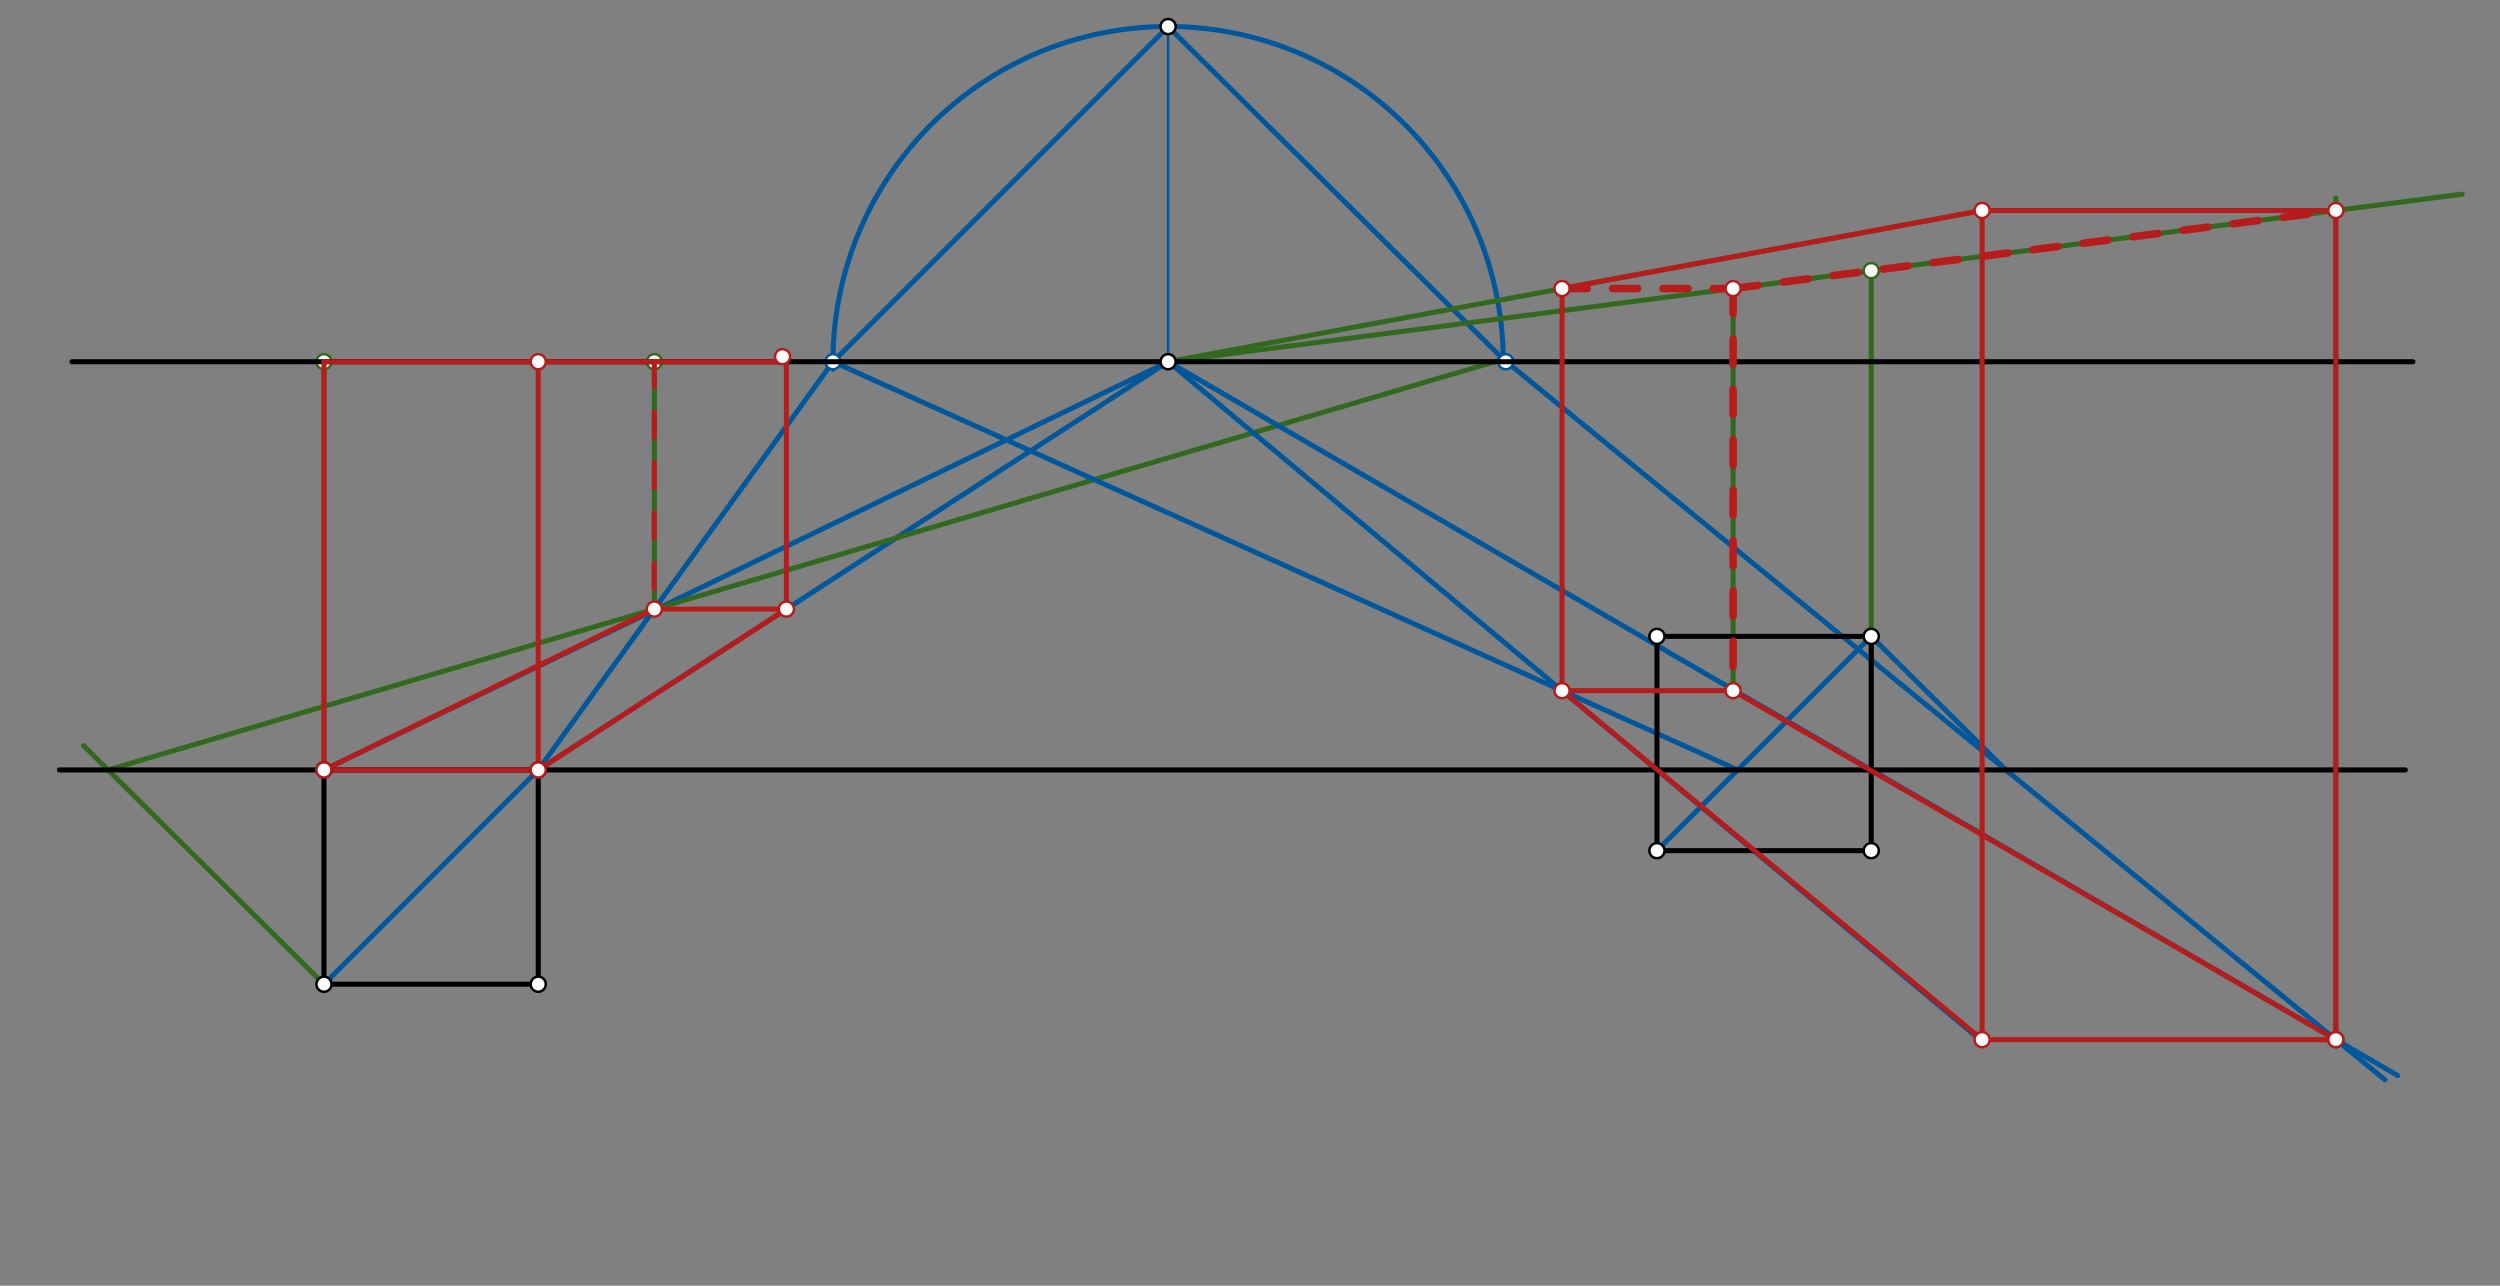 <svg xmlns="http://www.w3.org/2000/svg" class="svg--1it" height="100%" preserveAspectRatio="xMidYMid meet" viewBox="0 0 992.126 510.236" width="100%"><rect x="0" y="0" width="992.126" height="510.236" fill="#808080" stroke="none"/><defs><marker id="marker-arrow" markerHeight="16" markerUnits="userSpaceOnUse" markerWidth="24" orient="auto-start-reverse" refX="24" refY="4" viewBox="0 0 24 8"><path d="M 0 0 L 24 4 L 0 8 z" stroke="inherit"></path></marker></defs><g class="aux-layer--1FB"><g class="element--2qn"><line stroke="#01579B" stroke-dasharray="none" stroke-linecap="round" stroke-width="1" x1="463.562" x2="463.562" y1="10.547" y2="143.547"></line></g><g class="element--2qn"><path d="M 330.596 146.524 A 133 133 0 1 1 596.562 143.547" fill="none" stroke="#01579B" stroke-dasharray="none" stroke-linecap="round" stroke-width="2"></path></g><g class="element--2qn"><line stroke="#01579B" stroke-dasharray="none" stroke-linecap="round" stroke-width="2" x1="128.562" x2="463.562" y1="305.547" y2="143.547"></line></g><g class="element--2qn"><line stroke="#01579B" stroke-dasharray="none" stroke-linecap="round" stroke-width="2" x1="213.602" x2="463.562" y1="305.547" y2="143.547"></line></g><g class="element--2qn"><line stroke="#01579B" stroke-dasharray="none" stroke-linecap="round" stroke-width="2" x1="463.562" x2="330.562" y1="10.547" y2="143.547"></line></g><g class="element--2qn"><line stroke="#01579B" stroke-dasharray="none" stroke-linecap="round" stroke-width="2" x1="463.562" x2="597.562" y1="10.547" y2="143.547"></line></g><g class="element--2qn"><line stroke="#01579B" stroke-dasharray="none" stroke-linecap="round" stroke-width="2" x1="128.562" x2="213.602" y1="390.586" y2="305.547"></line></g><g class="element--2qn"><line stroke="#01579B" stroke-dasharray="none" stroke-linecap="round" stroke-width="2" x1="330.562" x2="213.602" y1="143.547" y2="305.547"></line></g><g class="element--2qn"><line stroke="#33691E" stroke-dasharray="none" stroke-linecap="round" stroke-width="2" x1="128.562" x2="33.151" y1="390.586" y2="295.887"></line></g><g class="element--2qn"><line stroke="#33691E" stroke-dasharray="none" stroke-linecap="round" stroke-width="2" x1="42.884" x2="596.559" y1="305.547" y2="142.551"></line></g><g class="element--2qn"><line stroke="#33691E" stroke-dasharray="none" stroke-linecap="round" stroke-width="2" x1="128.562" x2="128.562" y1="305.547" y2="143.547"></line></g><g class="element--2qn"><line stroke="#33691E" stroke-dasharray="none" stroke-linecap="round" stroke-width="2" x1="259.681" x2="259.681" y1="241.724" y2="143.547"></line></g><g class="element--2qn"><line stroke="#01579B" stroke-dasharray="none" stroke-linecap="round" stroke-width="2" x1="657.562" x2="463.562" y1="305.547" y2="143.547"></line></g><g class="element--2qn"><line stroke="#01579B" stroke-dasharray="none" stroke-linecap="round" stroke-width="2" x1="742.602" x2="463.562" y1="305.547" y2="143.547"></line></g><g class="element--2qn"><line stroke="#01579B" stroke-dasharray="none" stroke-linecap="round" stroke-width="2" x1="742.602" x2="657.562" y1="252.547" y2="337.586"></line></g><g class="element--2qn"><line stroke="#01579B" stroke-dasharray="none" stroke-linecap="round" stroke-width="2" x1="330.562" x2="689.602" y1="143.547" y2="305.547"></line></g><g class="element--2qn"><line stroke="#01579B" stroke-dasharray="none" stroke-linecap="round" stroke-width="2" x1="657.562" x2="786.608" y1="305.547" y2="413.307"></line></g><g class="element--2qn"><line stroke="#01579B" stroke-dasharray="none" stroke-linecap="round" stroke-width="2" x1="742.602" x2="883.779" y1="305.547" y2="387.509"></line></g><g class="element--2qn"><line stroke="#01579B" stroke-dasharray="none" stroke-linecap="round" stroke-width="2" x1="742.602" x2="797.154" y1="252.547" y2="306.692"></line></g><g class="element--2qn"><line stroke="#01579B" stroke-dasharray="none" stroke-linecap="round" stroke-width="2" x1="596.559" x2="946.481" y1="142.551" y2="428.529"></line></g><g class="element--2qn"><line stroke="#01579B" stroke-dasharray="none" stroke-linecap="round" stroke-width="2" x1="883.779" x2="951.571" y1="387.509" y2="426.867"></line></g><g class="element--2qn"><line stroke="#33691E" stroke-dasharray="none" stroke-linecap="round" stroke-width="2" x1="742.602" x2="742.602" y1="305.838" y2="107.413"></line></g><g class="element--2qn"><line stroke="#33691E" stroke-dasharray="none" stroke-linecap="round" stroke-width="2" x1="463.562" x2="977.144" y1="143.547" y2="77.04"></line></g><g class="element--2qn"><line stroke="#33691E" stroke-dasharray="none" stroke-linecap="round" stroke-width="2" x1="687.782" x2="687.782" y1="274.098" y2="114.496"></line></g><g class="element--2qn"><line stroke="#33691E" stroke-dasharray="none" stroke-linecap="round" stroke-width="2" x1="926.973" x2="926.973" y1="412.586" y2="78.547"></line></g><g class="element--2qn"><line stroke="#33691E" stroke-dasharray="none" stroke-linecap="round" stroke-width="2" x1="786.608" x2="463.562" y1="83.537" y2="143.547"></line></g><g class="element--2qn"><circle cx="330.562" cy="143.547" r="3" stroke="#01579B" stroke-width="1" fill="#ffffff"></circle>}</g><g class="element--2qn"><circle cx="597.562" cy="143.547" r="3" stroke="#01579B" stroke-width="1" fill="#ffffff"></circle>}</g><g class="element--2qn"><circle cx="128.562" cy="143.547" r="3" stroke="#33691E" stroke-width="1" fill="#ffffff"></circle>}</g><g class="element--2qn"><circle cx="259.681" cy="143.547" r="3" stroke="#33691E" stroke-width="1" fill="#ffffff"></circle>}</g><g class="element--2qn"><circle cx="926.973" cy="412.586" r="3" stroke="#01579B" stroke-width="1" fill="#ffffff"></circle>}</g><g class="element--2qn"><circle cx="742.602" cy="107.413" r="3" stroke="#33691E" stroke-width="1" fill="#ffffff"></circle>}</g></g><g class="main-layer--3Vd"><g class="element--2qn"><line stroke="#000000" stroke-dasharray="none" stroke-linecap="round" stroke-width="2" x1="23.562" x2="954.562" y1="305.547" y2="305.547"></line></g><g class="element--2qn"><line stroke="#000000" stroke-dasharray="none" stroke-linecap="round" stroke-width="2" x1="28.562" x2="957.562" y1="143.547" y2="143.547"></line></g><g class="element--2qn"><line stroke="#000000" stroke-dasharray="none" stroke-linecap="round" stroke-width="2" x1="128.562" x2="128.562" y1="305.547" y2="390.586"></line></g><g class="element--2qn"><line stroke="#000000" stroke-dasharray="none" stroke-linecap="round" stroke-width="2" x1="128.562" x2="213.602" y1="390.586" y2="390.586"></line></g><g class="element--2qn"><line stroke="#000000" stroke-dasharray="none" stroke-linecap="round" stroke-width="2" x1="213.602" x2="213.602" y1="390.586" y2="305.547"></line></g><g class="element--2qn"><line stroke="#000000" stroke-dasharray="none" stroke-linecap="round" stroke-width="2" x1="657.562" x2="657.562" y1="252.547" y2="337.586"></line></g><g class="element--2qn"><line stroke="#000000" stroke-dasharray="none" stroke-linecap="round" stroke-width="2" x1="657.562" x2="742.602" y1="252.547" y2="252.547"></line></g><g class="element--2qn"><line stroke="#000000" stroke-dasharray="none" stroke-linecap="round" stroke-width="2" x1="742.602" x2="742.602" y1="252.547" y2="337.586"></line></g><g class="element--2qn"><line stroke="#000000" stroke-dasharray="none" stroke-linecap="round" stroke-width="2" x1="742.602" x2="657.562" y1="337.586" y2="337.586"></line></g><g class="element--2qn"><line stroke="#B71C1C" stroke-dasharray="none" stroke-linecap="round" stroke-width="2" x1="259.681" x2="312.419" y1="241.724" y2="241.724"></line></g><g class="element--2qn"><line stroke="#B71C1C" stroke-dasharray="none" stroke-linecap="round" stroke-width="2" x1="259.681" x2="128.562" y1="241.724" y2="305.547"></line></g><g class="element--2qn"><line stroke="#B71C1C" stroke-dasharray="none" stroke-linecap="round" stroke-width="2" x1="312.078" x2="213.602" y1="241.724" y2="305.547"></line></g><g class="element--2qn"><line stroke="#B71C1C" stroke-dasharray="none" stroke-linecap="round" stroke-width="2" x1="213.602" x2="128.562" y1="305.547" y2="305.547"></line></g><g class="element--2qn"><line stroke="#B71C1C" stroke-dasharray="none" stroke-linecap="round" stroke-width="2" x1="128.562" x2="128.562" y1="305.547" y2="143.547"></line></g><g class="element--2qn"><line stroke="#B71C1C" stroke-dasharray="none" stroke-linecap="round" stroke-width="2" x1="213.602" x2="213.602" y1="305.547" y2="143.547"></line></g><g class="element--2qn"><line stroke="#B71C1C" stroke-dasharray="none" stroke-linecap="round" stroke-width="2" x1="213.602" x2="128.562" y1="143.547" y2="143.547"></line></g><g class="element--2qn"><line stroke="#B71C1C" stroke-dasharray="none" stroke-linecap="round" stroke-width="2" x1="312.078" x2="312.078" y1="241.724" y2="143.547"></line></g><g class="element--2qn"><line stroke="#B71C1C" stroke-dasharray="none" stroke-linecap="round" stroke-width="2" x1="213.602" x2="312.078" y1="143.547" y2="143.547"></line></g><g class="element--2qn"><line stroke="#B71C1C" stroke-dasharray="10" stroke-linecap="round" stroke-width="2" x1="259.681" x2="259.562" y1="143.547" y2="239.547"></line></g><g class="element--2qn"><line stroke="#B71C1C" stroke-dasharray="none" stroke-linecap="round" stroke-width="2" x1="926.973" x2="786.608" y1="412.586" y2="412.586"></line></g><g class="element--2qn"><line stroke="#B71C1C" stroke-dasharray="none" stroke-linecap="round" stroke-width="2" x1="619.901" x2="687.782" y1="274.098" y2="274.098"></line></g><g class="element--2qn"><line stroke="#B71C1C" stroke-dasharray="none" stroke-linecap="round" stroke-width="2" x1="619.901" x2="786.608" y1="274.098" y2="412.586"></line></g><g class="element--2qn"><line stroke="#B71C1C" stroke-dasharray="none" stroke-linecap="round" stroke-width="2" x1="687.782" x2="926.973" y1="274.098" y2="412.586"></line></g><g class="element--2qn"><line stroke="#B71C1C" stroke-dasharray="none" stroke-linecap="round" stroke-width="2" x1="926.973" x2="926.973" y1="83.537" y2="412.586"></line></g><g class="element--2qn"><line stroke="#B71C1C" stroke-dasharray="none" stroke-linecap="round" stroke-width="2" x1="786.608" x2="786.608" y1="412.586" y2="83.537"></line></g><g class="element--2qn"><line stroke="#B71C1C" stroke-dasharray="none" stroke-linecap="round" stroke-width="2" x1="926.973" x2="786.608" y1="83.537" y2="83.537"></line></g><g class="element--2qn"><line stroke="#B71C1C" stroke-dasharray="none" stroke-linecap="round" stroke-width="2" x1="619.901" x2="619.901" y1="274.098" y2="113.542"></line></g><g class="element--2qn"><line stroke="#B71C1C" stroke-dasharray="none" stroke-linecap="round" stroke-width="2" x1="619.901" x2="786.608" y1="114.505" y2="83.537"></line></g><g class="element--2qn"><line stroke="#B71C1C" stroke-dasharray="10" stroke-linecap="round" stroke-width="3" x1="619.901" x2="687.782" y1="114.505" y2="114.512"></line></g><g class="element--2qn"><line stroke="#B71C1C" stroke-dasharray="10" stroke-linecap="round" stroke-width="3" x1="687.782" x2="926.973" y1="114.512" y2="83.537"></line></g><g class="element--2qn"><line stroke="#B71C1C" stroke-dasharray="10" stroke-linecap="round" stroke-width="3" x1="687.782" x2="687.782" y1="114.512" y2="274.098"></line></g><g class="element--2qn"><circle cx="463.562" cy="10.547" r="3" stroke="#000000" stroke-width="1" fill="#ffffff"></circle>}</g><g class="element--2qn"><circle cx="463.562" cy="143.547" r="3" stroke="#000000" stroke-width="1" fill="#ffffff"></circle>}</g><g class="element--2qn"><circle cx="128.562" cy="305.547" r="3" stroke="#000000" stroke-width="1" fill="#ffffff"></circle>}</g><g class="element--2qn"><circle cx="128.562" cy="390.586" r="3" stroke="#000000" stroke-width="1" fill="#ffffff"></circle>}</g><g class="element--2qn"><circle cx="213.602" cy="390.586" r="3" stroke="#000000" stroke-width="1" fill="#ffffff"></circle>}</g><g class="element--2qn"><circle cx="213.602" cy="305.547" r="3" stroke="#000000" stroke-width="1" fill="#ffffff"></circle>}</g><g class="element--2qn"><circle cx="657.562" cy="252.547" r="3" stroke="#000000" stroke-width="1" fill="#ffffff"></circle>}</g><g class="element--2qn"><circle cx="742.602" cy="252.547" r="3" stroke="#000000" stroke-width="1" fill="#ffffff"></circle>}</g><g class="element--2qn"><circle cx="742.602" cy="337.586" r="3" stroke="#000000" stroke-width="1" fill="#ffffff"></circle>}</g><g class="element--2qn"><circle cx="657.562" cy="337.586" r="3" stroke="#000000" stroke-width="1" fill="#ffffff"></circle>}</g><g class="element--2qn"><circle cx="259.681" cy="241.724" r="3" stroke="#B71C1C" stroke-width="1" fill="#ffffff"></circle>}</g><g class="element--2qn"><circle cx="128.562" cy="305.547" r="3" stroke="#B71C1C" stroke-width="1" fill="#ffffff"></circle>}</g><g class="element--2qn"><circle cx="213.602" cy="305.547" r="3" stroke="#B71C1C" stroke-width="1" fill="#ffffff"></circle>}</g><g class="element--2qn"><circle cx="312.078" cy="241.724" r="3" stroke="#B71C1C" stroke-width="1" fill="#ffffff"></circle>}</g><g class="element--2qn"><circle cx="213.602" cy="143.547" r="3" stroke="#B71C1C" stroke-width="1" fill="#ffffff"></circle>}</g><g class="element--2qn"><circle cx="310.562" cy="141.547" r="3" stroke="#B71C1C" stroke-width="1" fill="#ffffff"></circle>}</g><g class="element--2qn"><circle cx="619.901" cy="274.098" r="3" stroke="#B71C1C" stroke-width="1" fill="#ffffff"></circle>}</g><g class="element--2qn"><circle cx="926.973" cy="412.586" r="3" stroke="#B71C1C" stroke-width="1" fill="#ffffff"></circle>}</g><g class="element--2qn"><circle cx="786.608" cy="412.586" r="3" stroke="#B71C1C" stroke-width="1" fill="#ffffff"></circle>}</g><g class="element--2qn"><circle cx="687.782" cy="274.098" r="3" stroke="#B71C1C" stroke-width="1" fill="#ffffff"></circle>}</g><g class="element--2qn"><circle cx="687.782" cy="114.512" r="3" stroke="#B71C1C" stroke-width="1" fill="#ffffff"></circle>}</g><g class="element--2qn"><circle cx="926.973" cy="83.537" r="3" stroke="#B71C1C" stroke-width="1" fill="#ffffff"></circle>}</g><g class="element--2qn"><circle cx="786.608" cy="83.537" r="3" stroke="#B71C1C" stroke-width="1" fill="#ffffff"></circle>}</g><g class="element--2qn"><circle cx="619.901" cy="114.505" r="3" stroke="#B71C1C" stroke-width="1" fill="#ffffff"></circle>}</g></g><g class="snaps-layer--2PT"></g><g class="temp-layer--rAP"></g></svg>